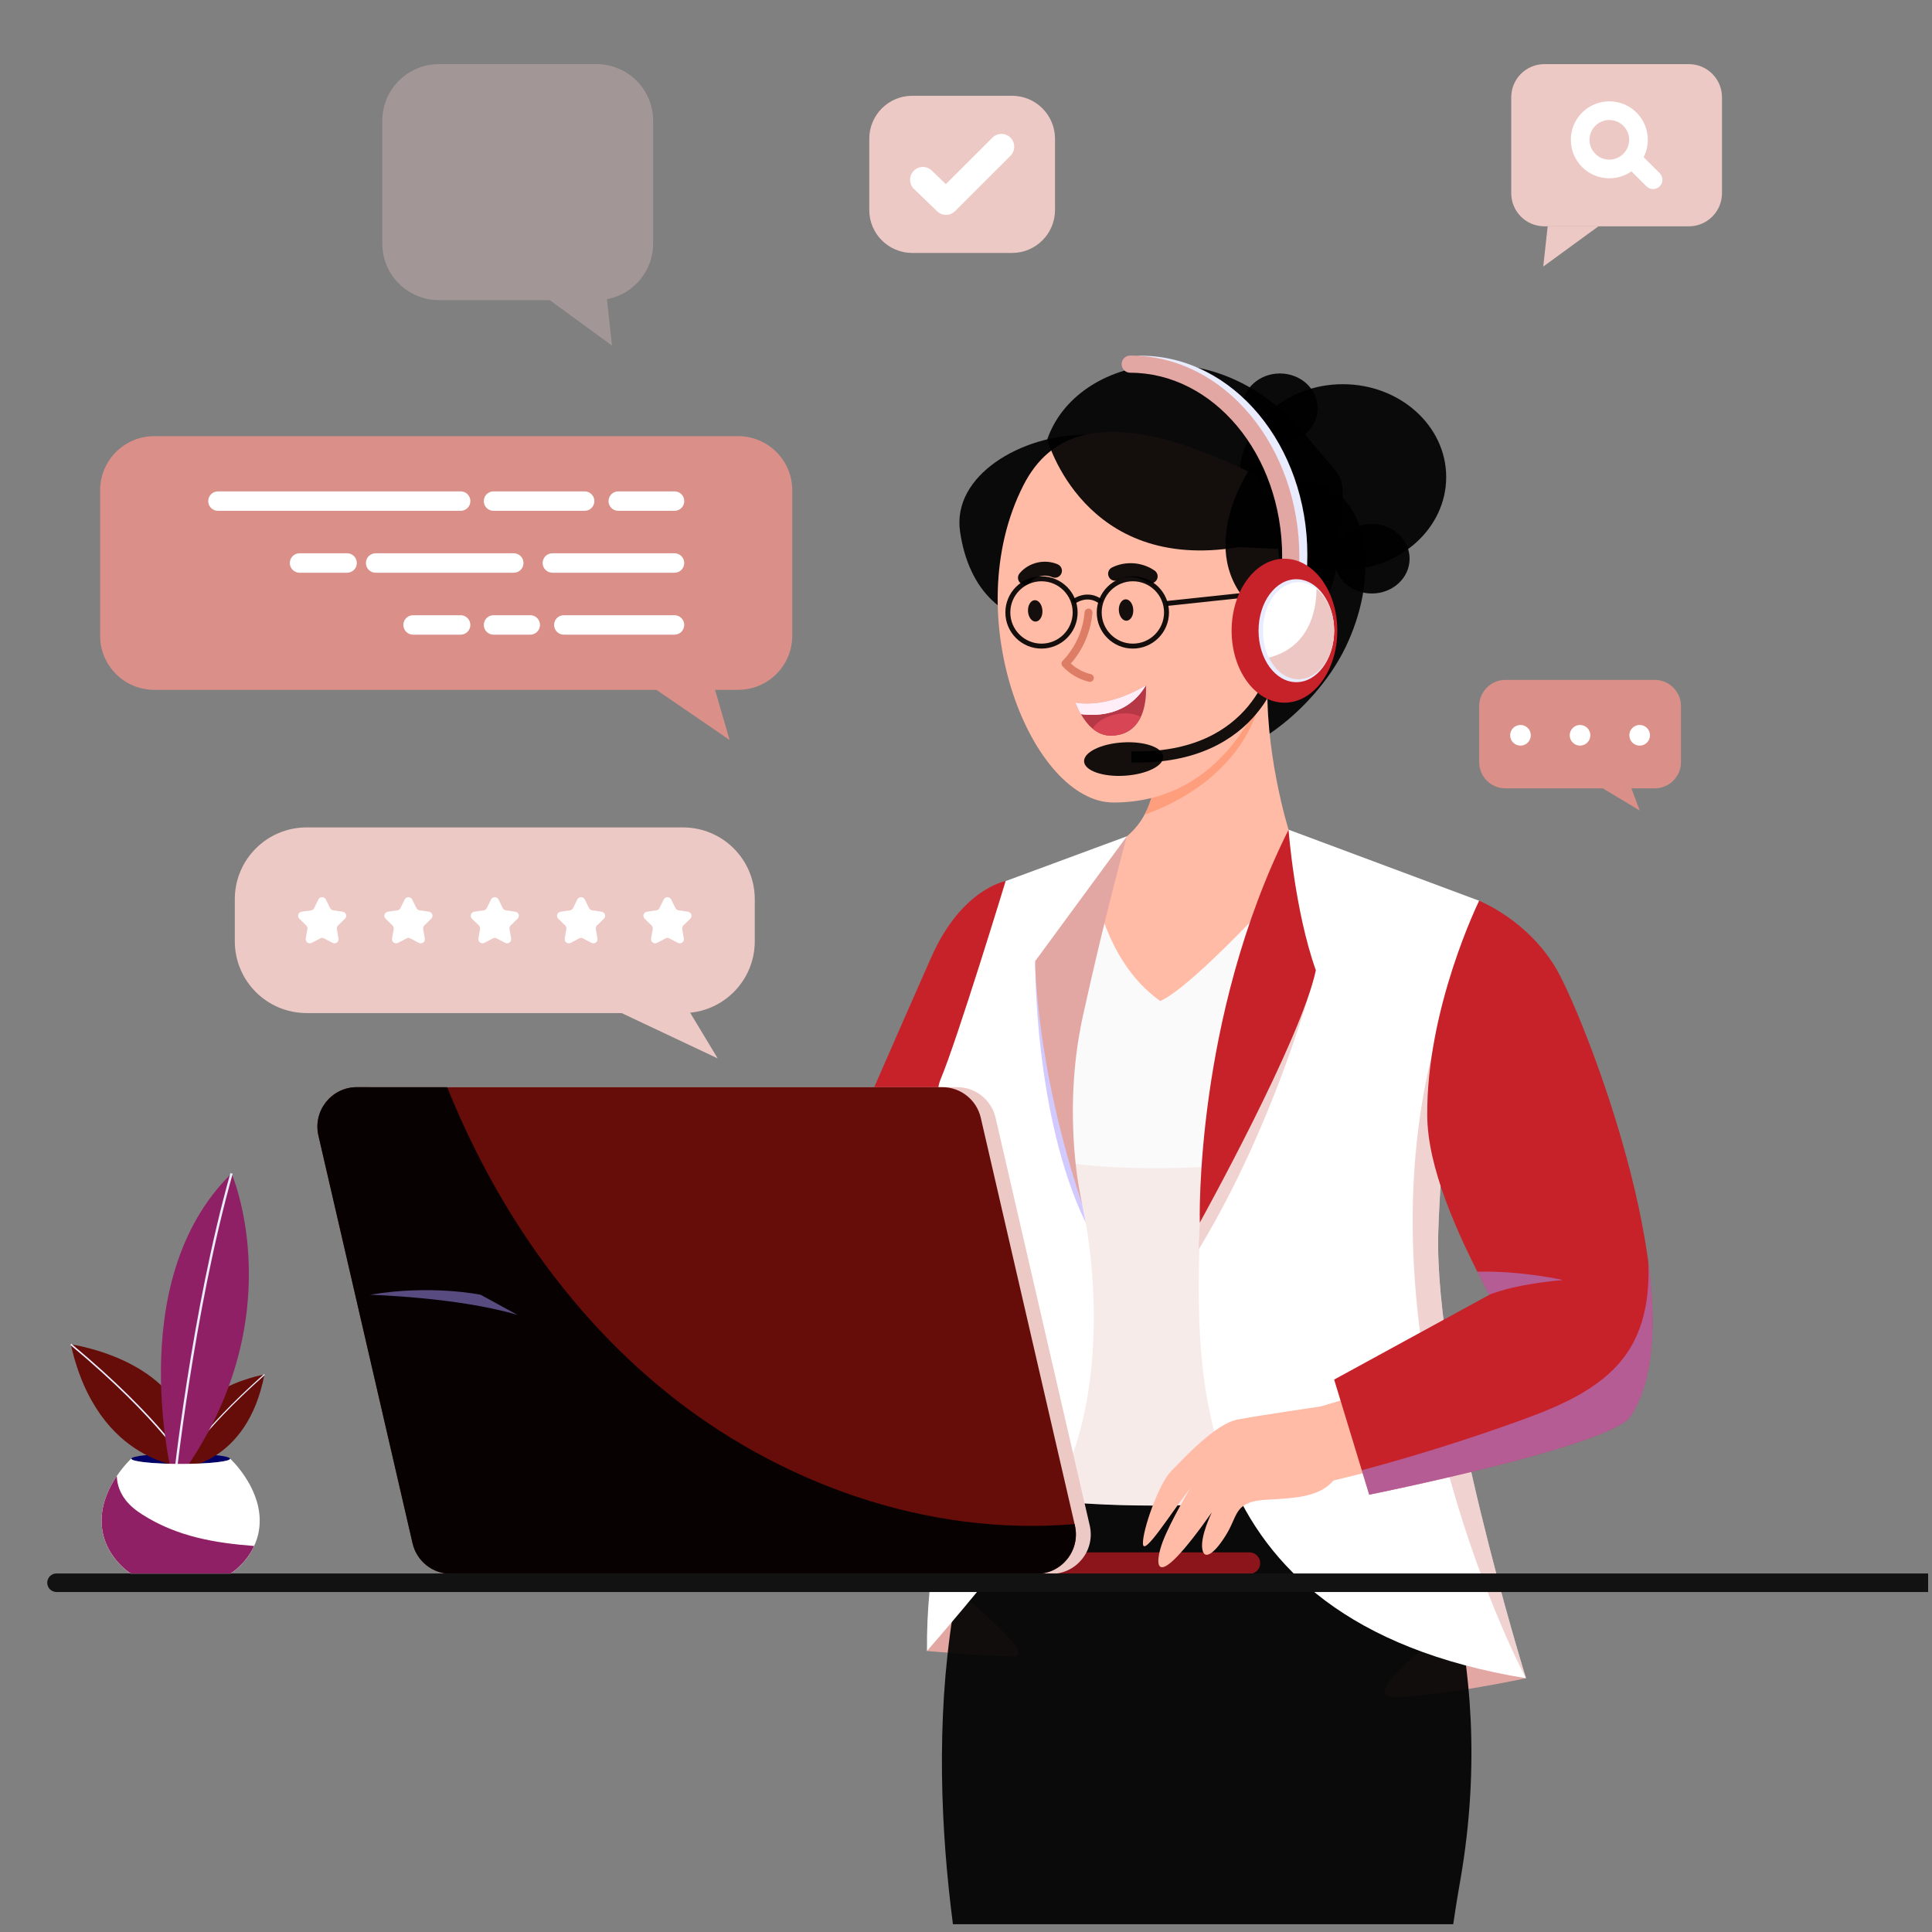 <svg width="186" height="186" viewBox="0 0 186 186" fill="none" xmlns="http://www.w3.org/2000/svg">
<rect x="0" y="0" width="186" height="186" fill="#808080" stroke="none"/>
<g clip-path="url(#clip0_31550_126608)">
<path d="M159.307 65.456H144.933C143.537 65.456 142.406 66.587 142.406 67.982V73.372C142.406 74.767 143.537 75.898 144.933 75.898H159.307C160.702 75.898 161.833 74.767 161.833 73.372V67.982C161.833 66.587 160.702 65.456 159.307 65.456Z" fill="#DA9089"/>
<path d="M154.305 75.894L157.86 78.031L156.862 75.364L156.437 73.762L154.305 75.894Z" fill="#DA9089"/>
<path d="M157.857 71.783C158.406 71.783 158.851 71.338 158.851 70.789C158.851 70.24 158.406 69.795 157.857 69.795C157.308 69.795 156.863 70.24 156.863 70.789C156.863 71.338 157.308 71.783 157.857 71.783Z" fill="white"/>
<path d="M151.121 70.789C151.121 71.336 151.568 71.783 152.115 71.783C152.662 71.783 153.109 71.336 153.109 70.789C153.109 70.242 152.662 69.795 152.115 69.795C151.568 69.795 151.121 70.242 151.121 70.789Z" fill="white"/>
<path d="M146.381 71.783C146.93 71.783 147.374 71.338 147.374 70.789C147.374 70.24 146.93 69.795 146.381 69.795C145.832 69.795 145.387 70.24 145.387 70.789C145.387 71.338 145.832 71.783 146.381 71.783Z" fill="white"/>
<path d="M97.431 9.221H87.825C85.54 9.221 83.688 11.073 83.688 13.358V20.215C83.688 22.5 85.54 24.352 87.825 24.352H97.431C99.716 24.352 101.569 22.5 101.569 20.215V13.358C101.569 11.073 99.716 9.221 97.431 9.221Z" fill="#EDC9C6"/>
<path fill-rule="evenodd" clip-rule="evenodd" d="M97.282 13.254C97.763 13.735 97.763 14.515 97.281 14.996L91.948 20.325C91.474 20.799 90.707 20.806 90.223 20.341L87.995 18.195C87.505 17.723 87.49 16.944 87.962 16.453C88.433 15.963 89.213 15.948 89.704 16.42L91.062 17.728L95.54 13.253C96.021 12.772 96.801 12.773 97.282 13.254Z" fill="white"/>
<g opacity="0.32">
<path d="M42.257 28.895L57.428 28.895C60.438 28.895 62.879 26.455 62.879 23.444V11.626C62.879 8.616 60.438 6.175 57.428 6.175L42.257 6.175C39.247 6.175 36.806 8.616 36.806 11.626V23.444C36.806 26.455 39.247 28.895 42.257 28.895Z" fill="#EDC9C6"/>
<path d="M52.09 28.286L58.918 33.269L58.371 28.286H52.09Z" fill="#EDC9C6"/>
</g>
<path d="M162.594 6.175H148.68C146.919 6.175 145.492 7.602 145.492 9.363V18.601C145.492 20.361 146.919 21.788 148.68 21.788H162.594C164.354 21.788 165.781 20.361 165.781 18.601V9.363C165.781 7.602 164.354 6.175 162.594 6.175Z" fill="#EDC9C6"/>
<path d="M153.885 21.788L148.574 25.663L148.999 21.788H153.885Z" fill="#EDC9C6"/>
<path fill-rule="evenodd" clip-rule="evenodd" d="M154.935 11.553C153.882 11.553 153.027 12.407 153.027 13.461C153.027 14.514 153.882 15.369 154.935 15.369C155.989 15.369 156.844 14.514 156.844 13.461C156.844 12.407 155.989 11.553 154.935 11.553ZM151.23 13.461C151.23 11.415 152.889 9.756 154.935 9.756C156.982 9.756 158.64 11.415 158.64 13.461C158.64 15.507 156.982 17.166 154.935 17.166C152.889 17.166 151.23 15.507 151.23 13.461Z" fill="white"/>
<path fill-rule="evenodd" clip-rule="evenodd" d="M156.458 14.621C156.808 14.27 157.377 14.269 157.728 14.62L159.782 16.669C160.133 17.02 160.134 17.588 159.783 17.94C159.433 18.291 158.864 18.291 158.513 17.941L156.459 15.892C156.108 15.541 156.107 14.973 156.458 14.621Z" fill="white"/>
<path d="M71.063 66.413L14.85 66.413C11.973 66.413 9.639 64.08 9.639 61.203V47.201C9.639 44.325 11.973 41.991 14.85 41.991L71.063 41.991C73.94 41.991 76.273 44.325 76.273 47.201V61.203C76.273 64.08 73.94 66.413 71.063 66.413Z" fill="#DA9089"/>
<path fill-rule="evenodd" clip-rule="evenodd" d="M53.344 60.165C53.344 59.648 53.763 59.23 54.279 59.23H64.936C65.453 59.23 65.872 59.648 65.872 60.165C65.872 60.682 65.453 61.101 64.936 61.101H54.279C53.763 61.101 53.344 60.682 53.344 60.165Z" fill="white"/>
<path fill-rule="evenodd" clip-rule="evenodd" d="M38.832 60.165C38.832 59.648 39.251 59.23 39.768 59.23H44.347C44.864 59.23 45.283 59.648 45.283 60.165C45.283 60.682 44.864 61.101 44.347 61.101H39.768C39.251 61.101 38.832 60.682 38.832 60.165Z" fill="white"/>
<path fill-rule="evenodd" clip-rule="evenodd" d="M46.578 60.165C46.578 59.648 46.997 59.23 47.514 59.23H51.051C51.568 59.23 51.987 59.648 51.987 60.165C51.987 60.682 51.568 61.101 51.051 61.101H47.514C46.997 61.101 46.578 60.682 46.578 60.165Z" fill="white"/>
<path fill-rule="evenodd" clip-rule="evenodd" d="M52.242 54.202C52.242 53.685 52.661 53.267 53.178 53.267H64.938C65.455 53.267 65.874 53.685 65.874 54.202C65.874 54.719 65.455 55.138 64.938 55.138H53.178C52.661 55.138 52.242 54.719 52.242 54.202Z" fill="white"/>
<path fill-rule="evenodd" clip-rule="evenodd" d="M27.902 54.202C27.902 53.685 28.321 53.267 28.838 53.267H33.418C33.934 53.267 34.353 53.685 34.353 54.202C34.353 54.719 33.934 55.138 33.418 55.138H28.838C28.321 55.138 27.902 54.719 27.902 54.202Z" fill="white"/>
<path fill-rule="evenodd" clip-rule="evenodd" d="M35.227 54.202C35.227 53.685 35.645 53.267 36.162 53.267H49.464C49.98 53.267 50.399 53.685 50.399 54.202C50.399 54.719 49.98 55.138 49.464 55.138H36.162C35.645 55.138 35.227 54.719 35.227 54.202Z" fill="white"/>
<path fill-rule="evenodd" clip-rule="evenodd" d="M58.586 48.243C58.586 47.726 59.005 47.307 59.522 47.307H64.942C65.459 47.307 65.877 47.726 65.877 48.243C65.877 48.76 65.459 49.178 64.942 49.178H59.522C59.005 49.178 58.586 48.76 58.586 48.243Z" fill="white"/>
<path fill-rule="evenodd" clip-rule="evenodd" d="M20.047 48.243C20.047 47.726 20.466 47.307 20.982 47.307H44.35C44.866 47.307 45.285 47.726 45.285 48.243C45.285 48.76 44.866 49.178 44.35 49.178H20.982C20.466 49.178 20.047 48.76 20.047 48.243Z" fill="white"/>
<path fill-rule="evenodd" clip-rule="evenodd" d="M46.578 48.243C46.578 47.726 46.997 47.307 47.514 47.307H56.288C56.804 47.307 57.223 47.726 57.223 48.243C57.223 48.76 56.804 49.178 56.288 49.178H47.514C46.997 49.178 46.578 48.76 46.578 48.243Z" fill="white"/>
<path d="M68.435 65.025L70.244 71.243L61.5 65.253L68.435 65.025Z" fill="#DA9089"/>
<path d="M60.534 129.328C60.534 129.328 54.326 130.234 51.988 130.733C49.65 131.232 39.759 139.752 40.639 140.352C41.519 140.952 45.814 143.15 48.432 142.305C51.046 141.46 50.552 139.49 54.199 139.844C57.846 140.199 62.159 136.705 62.159 136.705L86.156 123.872L82.68 115.168L60.534 129.328Z" fill="#FFBBA5"/>
<path d="M114.613 55.123C111.483 61.66 110.165 70.553 114.289 72.527C118.414 74.502 126.422 68.814 129.557 62.278C132.687 55.741 131.882 48.84 127.757 46.861C123.633 44.887 117.748 48.582 114.618 55.119L114.613 55.123Z" fill="black" fill-opacity="0.92"/>
<path d="M111.038 71.586C111.038 71.586 112.921 79.769 105.556 82.059L102.842 97.847L121.774 99.012L124.055 79.874C124.055 79.874 121.629 72.181 122.067 64.756L111.047 71.582L111.038 71.586Z" fill="#FFBBA5"/>
<path d="M95.941 118.32L96.816 84.826C96.816 84.826 92.591 85.553 89.68 92.107C86.768 98.662 80.941 112.059 80.941 112.059L55.06 128.912L62.521 137.524C68.427 134.525 89.237 128.855 95.936 118.32H95.941Z" fill="#C7222A"/>
<path d="M89.242 158.947C89.242 158.947 95.135 159.464 97.631 159.464C100.127 159.464 91.177 152.34 91.177 152.34L89.242 158.947Z" fill="#E2A7A2"/>
<path d="M146.914 161.57C146.914 161.57 138.705 163.325 134.304 163.374C129.904 163.426 141.66 155.177 141.66 155.177L146.91 161.57H146.914Z" fill="#E2A7A2"/>
<path d="M138.455 199.127H94.256C91.541 187.463 87.644 163.802 94.571 144.004L136.266 143.071C136.266 143.071 144.554 158.299 140.583 181.058C139.256 188.645 138.692 194.792 138.455 199.131V199.127Z" fill="black" fill-opacity="0.92"/>
<path d="M94.634 143.369C94.634 143.369 106.644 146.981 133.492 143.277C133.365 142.375 124.052 84.826 124.052 84.826C124.052 84.826 114.946 94.949 111.701 96.372C105.996 92.33 105.208 84.366 105.208 84.366C105.208 84.366 93.969 131.841 94.634 142.905" fill="#FAFAFA"/>
<path d="M99.302 111.284C108.926 113.719 124.049 111.643 124.049 111.643L126.566 144.104C104.574 146.35 94.631 143.364 94.631 143.364V142.9C94.311 137.616 96.71 124.034 99.298 111.28L99.302 111.284Z" fill="#EDC9C6" fill-opacity="0.32"/>
<path d="M92.427 51.17C93.263 56.958 96.788 60.049 101.394 60.049C106 60.049 109.73 55.623 109.73 50.163C109.73 44.703 109.131 41.848 104.525 41.848C98.325 41.848 91.644 45.767 92.427 51.174V51.17Z" fill="black" fill-opacity="0.92"/>
<path d="M129.274 54.869C123.775 54.869 119.318 50.867 119.318 45.929C119.318 40.991 123.775 36.988 129.274 36.988C134.773 36.988 139.23 40.991 139.23 45.929C139.23 50.867 134.773 54.869 129.274 54.869Z" fill="black" fill-opacity="0.92"/>
<path d="M132.073 57.138C130.066 57.138 128.439 55.638 128.439 53.788C128.439 51.938 130.066 50.439 132.073 50.439C134.08 50.439 135.707 51.938 135.707 53.788C135.707 55.638 134.08 57.138 132.073 57.138Z" fill="black" fill-opacity="0.92"/>
<path d="M123.221 42.654C121.214 42.654 119.587 41.154 119.587 39.304C119.587 37.455 121.214 35.955 123.221 35.955C125.228 35.955 126.855 37.455 126.855 39.304C126.855 41.154 125.228 42.654 123.221 42.654Z" fill="black" fill-opacity="0.92"/>
<path d="M121.367 67.326L111.231 73.145C111.31 74.519 111.196 76.577 110.185 78.434C112.615 77.593 119.55 74.598 121.367 67.326Z" fill="#FF9E7C"/>
<path d="M122.973 63.188C121.266 68.736 117.036 77.252 107.198 77.26C99.374 77.265 92.084 59.397 98.52 46.734C101.003 41.853 106.392 38.678 120.39 45.495C124.409 47.453 122.973 63.188 122.973 63.188Z" fill="#FFBBA5"/>
<path d="M120.392 45.044C120.392 45.044 114.289 53.735 121.495 59.3C128.702 64.865 133.803 45.382 120.392 45.044Z" fill="black" fill-opacity="0.92"/>
<path d="M119.759 64.502C121.532 66.091 124.383 65.802 126.13 63.854C127.877 61.905 127.855 59.042 126.081 57.453C124.308 55.863 121.458 56.152 119.711 58.101C117.964 60.049 117.986 62.912 119.759 64.502Z" fill="#FFBBA5"/>
<path d="M107.715 58.766C107.746 59.335 108.083 59.782 108.464 59.76C108.845 59.738 109.134 59.261 109.103 58.692C109.073 58.123 108.735 57.676 108.355 57.698C107.974 57.72 107.685 58.197 107.715 58.766Z" fill="black" fill-opacity="0.92"/>
<path d="M98.969 58.849C99 59.419 99.337 59.865 99.718 59.843C100.099 59.821 100.388 59.344 100.357 58.775C100.326 58.206 99.989 57.759 99.609 57.781C99.223 57.803 98.939 58.28 98.969 58.849Z" fill="black" fill-opacity="0.92"/>
<path d="M107.055 70.824C105.571 70.885 104.599 69.695 104.065 68.753C103.706 68.158 103.544 67.65 103.544 67.65C103.544 67.65 106.39 68.337 110.313 65.986C110.313 65.986 110.786 70.671 107.06 70.824H107.055Z" fill="#B63847"/>
<path d="M110.312 65.986C108.578 68.92 105.566 68.95 104.069 68.753C103.709 68.158 103.547 67.65 103.547 67.65C103.547 67.65 106.393 68.337 110.316 65.986H110.312Z" fill="#FFEEF7"/>
<path d="M110.312 65.986C108.578 68.92 105.566 68.95 104.069 68.753C103.709 68.158 103.547 67.65 103.547 67.65C103.547 67.65 106.393 68.337 110.316 65.986H110.312Z" fill="#FFEEF7"/>
<path d="M107.054 70.824C108.56 70.763 109.374 69.957 109.816 69.025C109.212 68.67 108.288 68.556 107.312 68.793C106.336 69.029 105.556 69.55 105.184 70.145C105.683 70.561 106.301 70.855 107.054 70.824Z" fill="#D84655"/>
<path fill-rule="evenodd" clip-rule="evenodd" d="M104.828 58.588C104.621 58.57 104.439 58.724 104.421 58.932C104.275 60.676 103.515 62.368 102.301 63.627C102.163 63.771 102.16 63.998 102.296 64.144C102.972 64.877 103.87 65.407 104.842 65.635C105.045 65.682 105.247 65.556 105.295 65.354C105.342 65.151 105.216 64.949 105.014 64.901C104.303 64.735 103.634 64.375 103.094 63.878C104.282 62.527 105.022 60.787 105.172 58.995C105.189 58.787 105.035 58.605 104.828 58.588Z" fill="#DE7D65"/>
<path d="M110.777 55.487C109.792 54.795 108.426 54.699 107.353 55.237" stroke="black" stroke-opacity="0.92" stroke-width="1.344" stroke-linecap="round" stroke-linejoin="round"/>
<path d="M101.562 54.948C100.591 54.519 99.351 54.808 98.677 55.627" stroke="black" stroke-opacity="0.92" stroke-width="1.344" stroke-linecap="round" stroke-linejoin="round"/>
<path d="M123.578 58.464C122.567 58.7 121.682 59.436 121.266 60.386" stroke="#DE7D65" stroke-width="0.796" stroke-linecap="round" stroke-linejoin="round"/>
<path d="M100.826 42.295C100.826 42.295 104.319 55.176 119.254 52.672L128.742 53.105C129.657 44.843 129.753 46.971 126.032 42.286C117.319 31.318 103.615 34.208 100.826 42.295Z" fill="black" fill-opacity="0.92"/>
<path fill-rule="evenodd" clip-rule="evenodd" d="M100.268 55.961C101.926 55.961 103.271 57.305 103.271 58.963C103.271 60.621 101.926 61.965 100.268 61.965C98.61 61.965 97.266 60.621 97.266 58.963C97.266 57.305 98.61 55.961 100.268 55.961ZM103.746 58.963C103.746 57.042 102.189 55.486 100.268 55.486C98.348 55.486 96.791 57.042 96.791 58.963C96.791 60.884 98.348 62.441 100.268 62.441C102.189 62.441 103.746 60.884 103.746 58.963Z" fill="black" fill-opacity="0.92"/>
<path fill-rule="evenodd" clip-rule="evenodd" d="M109.065 55.961C110.723 55.961 112.067 57.305 112.067 58.963C112.067 60.621 110.723 61.965 109.065 61.965C107.407 61.965 106.063 60.621 106.063 58.963C106.063 57.305 107.407 55.961 109.065 55.961ZM112.543 58.963C112.543 57.042 110.986 55.486 109.065 55.486C107.145 55.486 105.588 57.042 105.588 58.963C105.588 60.884 107.145 62.441 109.065 62.441C110.986 62.441 112.543 60.884 112.543 58.963Z" fill="black" fill-opacity="0.92"/>
<path fill-rule="evenodd" clip-rule="evenodd" d="M103.191 57.752C103.19 57.752 103.19 57.752 103.338 57.939C103.486 58.125 103.486 58.125 103.486 58.125L103.485 58.125L103.486 58.124L103.495 58.118C103.502 58.113 103.515 58.104 103.531 58.092C103.565 58.069 103.615 58.037 103.68 58C103.811 57.926 103.998 57.838 104.221 57.78C104.662 57.664 105.247 57.663 105.851 58.127L106.141 57.75C105.396 57.177 104.652 57.175 104.101 57.32C103.829 57.391 103.604 57.497 103.447 57.586C103.368 57.63 103.306 57.67 103.262 57.7C103.241 57.715 103.224 57.727 103.212 57.736L103.197 57.747L103.193 57.751L103.191 57.752L103.191 57.752L103.191 57.752ZM103.485 58.125C103.485 58.126 103.485 58.126 103.485 58.125L103.485 58.125Z" fill="black" fill-opacity="0.92"/>
<path fill-rule="evenodd" clip-rule="evenodd" d="M120.743 56.962L112.279 57.864L112.33 58.337L120.793 57.435L120.743 56.962Z" fill="black" fill-opacity="0.92"/>
<path d="M108.484 80.513L96.816 84.826C96.816 84.826 92.157 100.115 90.555 103.903C88.953 107.69 94.342 120.794 95.214 125.891C96.089 130.987 89.097 143.076 89.242 158.947C89.242 158.947 94.955 152.441 100.542 145.16C106.124 137.878 106.282 123.412 103.659 113.802C101.037 104.191 108.484 80.509 108.484 80.509V80.513Z" fill="white"/>
<path d="M124.05 79.874C124.05 79.874 115.648 105.33 115.504 117.707C115.359 130.085 112.794 155.992 146.914 161.57C146.914 161.57 138.03 133.027 138.468 118.609C138.906 104.191 142.4 86.718 142.4 86.718L124.05 79.874Z" fill="white"/>
<g style="mix-blend-mode:multiply" opacity="0.5">
<path d="M137.847 101.556C138.714 98.005 139.813 95.641 141.069 94.218C140.032 100.636 138.723 110.146 138.464 118.609C138.026 133.027 146.91 161.57 146.91 161.57C146.91 161.57 130.631 131.123 137.847 101.556Z" fill="#E2A7A2"/>
</g>
<g style="mix-blend-mode:multiply" opacity="0.5">
<path d="M126.68 93.408C126.68 93.408 123.059 107.655 115.405 120.286L115.502 117.712C115.502 117.712 124.329 97.322 126.675 93.408H126.68Z" fill="#E2A7A2"/>
</g>
<path d="M124.053 79.874C124.053 79.874 124.626 87.637 126.68 93.408C125.292 100.058 115.506 117.712 115.506 117.712C115.506 117.712 114.972 98.031 124.053 79.879V79.874Z" fill="#C7222A"/>
<g style="mix-blend-mode:multiply" opacity="0.5">
<path d="M99.659 92.528C99.659 92.528 99.537 107.418 104.523 117.712L99.659 92.528Z" fill="#A695FF"/>
</g>
<path d="M108.488 80.513L99.661 92.528C99.661 92.528 99.661 102.409 104.175 115.903C104.175 115.903 102.126 107.554 104.254 97.821C106.382 88.088 108.492 80.513 108.492 80.513H108.488Z" fill="#E2A7A2"/>
<path fill-rule="evenodd" clip-rule="evenodd" d="M109.787 35.485C117.881 35.485 124.622 43.406 124.622 53.42C124.622 55.66 124.281 57.8 123.661 59.776C123.558 60.102 123.74 60.451 124.067 60.553C124.394 60.656 124.743 60.474 124.845 60.147C125.503 58.051 125.863 55.786 125.863 53.42C125.863 42.943 118.769 34.244 109.787 34.244C109.444 34.244 109.167 34.522 109.167 34.865C109.167 35.208 109.444 35.485 109.787 35.485Z" fill="#E8ECFE"/>
<path fill-rule="evenodd" clip-rule="evenodd" d="M108.811 35.885C116.756 35.885 123.439 43.676 123.439 53.613C123.439 55.832 123.101 57.95 122.487 59.906C122.35 60.342 122.593 60.807 123.029 60.943C123.465 61.08 123.929 60.838 124.066 60.402C124.731 58.286 125.094 56 125.094 53.613C125.094 43.059 117.941 34.23 108.811 34.23C108.354 34.23 107.983 34.6 107.983 35.057C107.983 35.514 108.354 35.885 108.811 35.885Z" fill="#E2A7A2"/>
<path fill-rule="evenodd" clip-rule="evenodd" d="M123.473 63.665C123.473 63.665 123.473 63.665 122.943 63.574C122.414 63.482 122.414 63.482 122.414 63.482L122.414 63.481L122.414 63.484L122.411 63.499C122.408 63.514 122.403 63.537 122.397 63.568C122.383 63.631 122.361 63.726 122.329 63.848C122.264 64.094 122.157 64.448 121.991 64.876C121.658 65.731 121.091 66.869 120.156 67.996C118.302 70.232 114.954 72.485 108.933 72.332L108.906 73.406C115.253 73.567 118.917 71.173 120.983 68.682C122.008 67.447 122.628 66.202 122.992 65.265C123.175 64.796 123.294 64.403 123.367 64.123C123.404 63.984 123.43 63.872 123.447 63.794C123.455 63.755 123.461 63.725 123.466 63.703L123.471 63.677L123.472 63.669L123.472 63.666L123.473 63.665Z" fill="black" fill-opacity="0.92"/>
<path d="M104.368 73.315C104.425 74.2 106.172 74.813 108.278 74.681C110.384 74.55 112.044 73.727 111.991 72.842C111.934 71.958 110.187 71.345 108.081 71.476C105.975 71.608 104.316 72.431 104.368 73.315Z" fill="black" fill-opacity="0.92"/>
<path d="M123.658 67.65C120.849 67.65 118.571 64.547 118.571 60.719C118.571 56.891 120.849 53.788 123.658 53.788C126.468 53.788 128.746 56.891 128.746 60.719C128.746 64.547 126.468 67.65 123.658 67.65Z" fill="#C7222A"/>
<path d="M124.803 65.675C122.794 65.675 121.165 63.456 121.165 60.719C121.165 57.981 122.794 55.763 124.803 55.763C126.812 55.763 128.441 57.981 128.441 60.719C128.441 63.456 126.812 65.675 124.803 65.675Z" fill="#E8ECFE"/>
<path d="M125.013 65.391C123.12 65.391 121.585 63.299 121.585 60.719C121.585 58.139 123.12 56.047 125.013 56.047C126.907 56.047 128.441 58.139 128.441 60.719C128.441 63.299 126.907 65.391 125.013 65.391Z" fill="white"/>
<g style="mix-blend-mode:multiply" opacity="0.5">
<path d="M122.158 63.311C126.405 62.229 126.751 58.114 126.738 56.691C127.754 57.501 128.441 59.003 128.441 60.723C128.441 63.302 126.905 65.395 125.013 65.395C123.822 65.395 122.776 64.567 122.158 63.311Z" fill="#DA9089"/>
</g>
<path d="M120.287 149.45H101.276C100.702 149.45 100.238 149.914 100.238 150.488C100.238 151.062 100.702 151.526 101.276 151.526H120.287C120.86 151.526 121.324 151.062 121.324 150.488C121.324 149.914 120.86 149.45 120.287 149.45Z" fill="#8B151B"/>
<path d="M44.854 151.521H101.208C103.655 151.521 105.464 149.244 104.912 146.863L95.849 107.611C95.451 105.886 93.914 104.664 92.145 104.664H35.791C33.344 104.664 31.535 106.941 32.087 109.323L41.15 148.575C41.549 150.3 43.086 151.521 44.854 151.521Z" fill="#EDC9C6"/>
<path d="M43.428 151.521H99.782C102.23 151.521 104.038 149.244 103.486 146.863L94.423 107.611C94.025 105.886 92.488 104.664 90.719 104.664H34.365C31.918 104.664 30.11 106.941 30.661 109.323L39.724 148.575C40.123 150.3 41.66 151.521 43.428 151.521Z" fill="#660D0A"/>
<path d="M136.879 132.502L127.164 135.4C127.164 135.4 121.384 136.245 119.191 136.653C116.997 137.055 114.02 140.361 112.79 141.587C111.555 142.813 109.97 147.366 110.036 148.632C110.101 149.893 112.707 145.703 114.594 143.264C114.594 143.264 112.707 146.416 111.945 148.408C111.183 150.401 110.789 153.938 116.665 145.606C116.665 145.606 115.561 147.839 115.745 149.1C115.929 150.361 117.041 149.451 118.131 147.612C119.222 145.773 118.854 144.542 121.993 144.38C125.132 144.218 127.054 144.03 128.385 142.533L142.562 139.034L136.884 132.511L136.879 132.502Z" fill="#FFBBA5"/>
<path d="M143.377 124.652C140.067 118.404 137.44 112.305 137.405 107.396C137.327 97.024 142.401 86.722 142.401 86.722C142.401 86.722 147.165 88.583 149.919 93.43C152.668 98.276 163.662 126.245 156.972 136.364C155.085 139.218 131.819 143.899 131.819 143.899L128.443 132.817L143.382 124.656L143.377 124.652Z" fill="#C7222A"/>
<g style="mix-blend-mode:multiply" opacity="0.5">
<path d="M150.457 123.233C145.488 123.675 143.373 124.652 143.373 124.652C142.979 123.907 142.598 123.172 142.226 122.432C146.455 122.322 150.453 123.229 150.453 123.229L150.457 123.233Z" fill="#A695FF"/>
</g>
<g style="mix-blend-mode:multiply" opacity="0.5">
<path d="M131.103 141.548C136.296 140.155 141.427 138.544 146.48 136.714C150.499 135.256 154.75 133.435 156.957 129.77C158.428 127.327 158.805 124.415 158.695 121.539C159.479 127.467 159.243 132.94 156.975 136.364C155.088 139.218 131.821 143.899 131.821 143.899L131.103 141.548Z" fill="#A695FF"/>
</g>
<path d="M34.362 104.664H43.053C47.563 115.899 54.529 126.162 63.877 133.811C74.888 142.822 89.31 147.936 103.448 146.727L103.479 146.863C104.03 149.245 102.218 151.521 99.775 151.521H43.421C41.652 151.521 40.115 150.3 39.717 148.575L30.654 109.323C30.102 106.941 31.915 104.664 34.358 104.664H34.362Z" fill="black" fill-opacity="0.92"/>
<path d="M213.276 153.268H5.44C4.945 153.268 4.547 152.87 4.547 152.375C4.547 151.88 4.945 151.482 5.44 151.482H213.276C213.77 151.482 214.169 151.88 214.169 152.375C214.169 152.87 213.77 153.268 213.276 153.268Z" fill="#131212"/>
<g style="mix-blend-mode:multiply" opacity="0.5">
<path d="M46.278 124.652C46.278 124.652 41.488 123.649 35.621 124.652C35.621 124.652 44.08 124.884 49.824 126.591L46.278 124.652Z" fill="#A695FF"/>
</g>
<path d="M29.515 97.531H65.755C69.571 97.531 72.664 94.438 72.664 90.622V86.568C72.664 82.752 69.571 79.659 65.755 79.659H29.515C25.7 79.659 22.606 82.752 22.606 86.568V90.622C22.606 94.438 25.7 97.531 29.515 97.531Z" fill="#EDC9C6"/>
<path d="M31.372 86.594L31.78 87.422C31.837 87.54 31.95 87.619 32.077 87.641L32.988 87.772C33.312 87.82 33.443 88.219 33.207 88.451L32.546 89.094C32.454 89.186 32.41 89.317 32.432 89.445L32.59 90.351C32.647 90.675 32.305 90.924 32.012 90.771L31.197 90.342C31.083 90.281 30.943 90.281 30.829 90.342L30.015 90.771C29.722 90.924 29.385 90.675 29.437 90.351L29.595 89.445C29.617 89.317 29.573 89.186 29.481 89.094L28.82 88.451C28.583 88.219 28.715 87.82 29.039 87.772L29.949 87.641C30.081 87.623 30.19 87.54 30.247 87.422L30.654 86.594C30.799 86.301 31.224 86.301 31.368 86.594H31.372Z" fill="white"/>
<path d="M39.681 86.594L40.088 87.422C40.145 87.54 40.259 87.619 40.386 87.641L41.297 87.772C41.621 87.82 41.752 88.219 41.516 88.451L40.854 89.094C40.762 89.186 40.719 89.317 40.74 89.445L40.898 90.351C40.955 90.675 40.614 90.924 40.32 90.771L39.506 90.342C39.392 90.281 39.252 90.281 39.138 90.342L38.324 90.771C38.03 90.924 37.693 90.675 37.746 90.351L37.903 89.445C37.925 89.317 37.882 89.186 37.789 89.094L37.128 88.451C36.892 88.219 37.023 87.82 37.347 87.772L38.258 87.641C38.389 87.623 38.499 87.54 38.556 87.422L38.963 86.594C39.107 86.301 39.528 86.301 39.677 86.594H39.681Z" fill="white"/>
<path d="M47.993 86.594L48.401 87.422C48.458 87.54 48.571 87.619 48.698 87.641L49.609 87.772C49.933 87.82 50.064 88.219 49.828 88.451L49.167 89.094C49.075 89.186 49.031 89.317 49.053 89.445L49.211 90.351C49.268 90.675 48.926 90.924 48.633 90.771L47.818 90.342C47.705 90.281 47.564 90.281 47.451 90.342L46.636 90.771C46.343 90.924 46.006 90.675 46.058 90.351L46.216 89.445C46.238 89.317 46.194 89.186 46.102 89.094L45.441 88.451C45.205 88.219 45.336 87.82 45.66 87.772L46.571 87.641C46.702 87.623 46.811 87.54 46.868 87.422L47.275 86.594C47.42 86.301 47.84 86.301 47.989 86.594H47.993Z" fill="white"/>
<path d="M56.302 86.594L56.709 87.422C56.766 87.54 56.88 87.619 57.007 87.641L57.918 87.772C58.242 87.82 58.373 88.219 58.137 88.451L57.475 89.094C57.383 89.186 57.34 89.317 57.362 89.445L57.519 90.351C57.576 90.675 57.235 90.924 56.941 90.771L56.127 90.342C56.013 90.281 55.873 90.281 55.759 90.342L54.945 90.771C54.651 90.924 54.314 90.675 54.367 90.351L54.525 89.445C54.546 89.317 54.503 89.186 54.411 89.094L53.749 88.451C53.513 88.219 53.644 87.82 53.968 87.772L54.879 87.641C55.011 87.623 55.12 87.54 55.177 87.422L55.584 86.594C55.728 86.301 56.153 86.301 56.298 86.594H56.302Z" fill="white"/>
<path d="M64.618 86.594L65.026 87.422C65.083 87.54 65.196 87.619 65.323 87.641L66.234 87.772C66.558 87.82 66.689 88.219 66.453 88.451L65.792 89.094C65.7 89.186 65.656 89.317 65.678 89.445L65.836 90.351C65.893 90.675 65.551 90.924 65.258 90.771L64.443 90.342C64.329 90.281 64.189 90.281 64.076 90.342L63.261 90.771C62.968 90.924 62.631 90.675 62.683 90.351L62.841 89.445C62.863 89.317 62.819 89.186 62.727 89.094L62.066 88.451C61.83 88.219 61.961 87.82 62.285 87.772L63.196 87.641C63.327 87.623 63.436 87.54 63.493 87.422L63.9 86.594C64.045 86.301 64.465 86.301 64.614 86.594H64.618Z" fill="white"/>
<path d="M65.933 96.651L69.094 101.896L58.695 96.988L65.933 96.651Z" fill="#EDC9C6"/>
<path d="M22.145 140.44C22.145 140.164 20.018 139.945 17.395 139.945C14.772 139.945 12.645 140.168 12.645 140.44C12.645 140.711 14.772 140.935 17.395 140.935C20.018 140.935 22.145 140.711 22.145 140.44Z" fill="#000067"/>
<path d="M6.816 129.424C6.816 129.424 19.601 131.188 18.169 141.267C18.169 141.267 9.439 141.145 6.816 129.424Z" fill="#660D0A"/>
<path fill-rule="evenodd" clip-rule="evenodd" d="M18.234 141.231C18.235 141.231 18.235 141.231 18.17 141.267L18.105 141.304L18.105 141.304L18.105 141.303L18.104 141.301L18.098 141.291C18.093 141.283 18.086 141.27 18.076 141.253C18.055 141.219 18.024 141.167 17.98 141.099C17.894 140.962 17.761 140.758 17.573 140.491C17.198 139.955 16.605 139.164 15.737 138.144C14.002 136.103 11.167 133.145 6.77 129.481L6.864 129.367C11.268 133.036 14.109 136 15.85 138.048C16.721 139.072 17.316 139.866 17.694 140.406C17.883 140.675 18.018 140.881 18.106 141.02C18.15 141.089 18.182 141.141 18.203 141.177C18.213 141.194 18.221 141.208 18.227 141.217L18.232 141.227L18.234 141.23L18.234 141.23L18.234 141.231Z" fill="#E8EDFE"/>
<path d="M25.461 132.327C25.461 132.327 16.013 133.912 17.296 141.364C17.296 141.364 23.771 141.083 25.461 132.327Z" fill="#660D0A"/>
<path fill-rule="evenodd" clip-rule="evenodd" d="M17.344 141.39L17.295 141.364C17.246 141.338 17.246 141.338 17.246 141.338L17.246 141.338L17.247 141.337L17.247 141.335L17.252 141.327C17.255 141.32 17.261 141.31 17.268 141.297C17.283 141.27 17.306 141.231 17.337 141.178C17.399 141.073 17.494 140.918 17.629 140.714C17.898 140.305 18.322 139.702 18.946 138.924C20.193 137.366 22.236 135.105 25.424 132.285L25.498 132.368C22.315 135.184 20.275 137.441 19.032 138.993C18.411 139.769 17.988 140.369 17.722 140.775C17.588 140.977 17.494 141.132 17.433 141.235C17.402 141.286 17.38 141.325 17.365 141.351C17.358 141.364 17.353 141.374 17.349 141.38L17.346 141.387L17.345 141.389L17.344 141.39L17.344 141.39Z" fill="#E8EDFE"/>
<path d="M16.758 142.94C16.758 142.94 11.539 123.487 22.293 112.966C22.293 112.966 28.576 127.423 16.758 142.94Z" fill="#902065"/>
<path fill-rule="evenodd" clip-rule="evenodd" d="M16.872 142.952C16.872 142.952 16.872 142.952 16.758 142.94C16.645 142.928 16.645 142.928 16.645 142.928L16.65 142.879C16.653 142.847 16.659 142.799 16.666 142.736C16.68 142.61 16.701 142.424 16.729 142.183C16.785 141.699 16.869 140.994 16.983 140.106C17.209 138.331 17.549 135.826 18.007 132.907C18.922 127.069 20.307 119.57 22.182 112.935L22.402 112.997C20.53 119.619 19.147 127.108 18.233 132.942C17.775 135.859 17.435 138.362 17.209 140.135C17.096 141.022 17.012 141.726 16.956 142.209C16.928 142.45 16.907 142.636 16.893 142.762C16.886 142.824 16.88 142.872 16.877 142.904L16.872 142.952Z" fill="#E8EDFE"/>
<path d="M22.167 140.44H22.145C22.145 140.716 20.017 140.935 17.395 140.935C14.772 140.935 12.644 140.711 12.644 140.44H12.622C12.622 140.44 9.785 143.045 9.785 146.399C9.785 149.753 12.579 151.486 12.579 151.486H22.211C22.211 151.486 25.004 149.748 25.004 146.399C25.004 143.049 22.167 140.44 22.167 140.44Z" fill="white"/>
<path d="M24.466 148.838C23.656 150.585 22.211 151.482 22.211 151.482H12.579C12.579 151.482 9.781 149.744 9.781 146.395C9.781 144.687 10.521 143.172 11.244 142.099C11.257 142.533 11.336 142.953 11.493 143.356C11.957 144.547 12.837 145.261 13.704 145.812C17.067 147.958 20.767 148.557 24.466 148.838Z" fill="#F6E2E0"/>
<path d="M24.466 148.838C23.656 150.585 22.211 151.482 22.211 151.482H12.579C12.579 151.482 9.781 149.744 9.781 146.395C9.781 144.687 10.521 143.172 11.244 142.099C11.257 142.533 11.336 142.953 11.493 143.356C11.957 144.547 12.837 145.261 13.704 145.812C17.067 147.958 20.767 148.557 24.466 148.838Z" fill="#902065"/>
</g>
<defs>
<clipPath id="clip0_31550_126608">
<rect width="185.253" height="185.253" fill="white" transform="translate(0.375)"/>
</clipPath>
</defs>
</svg>

